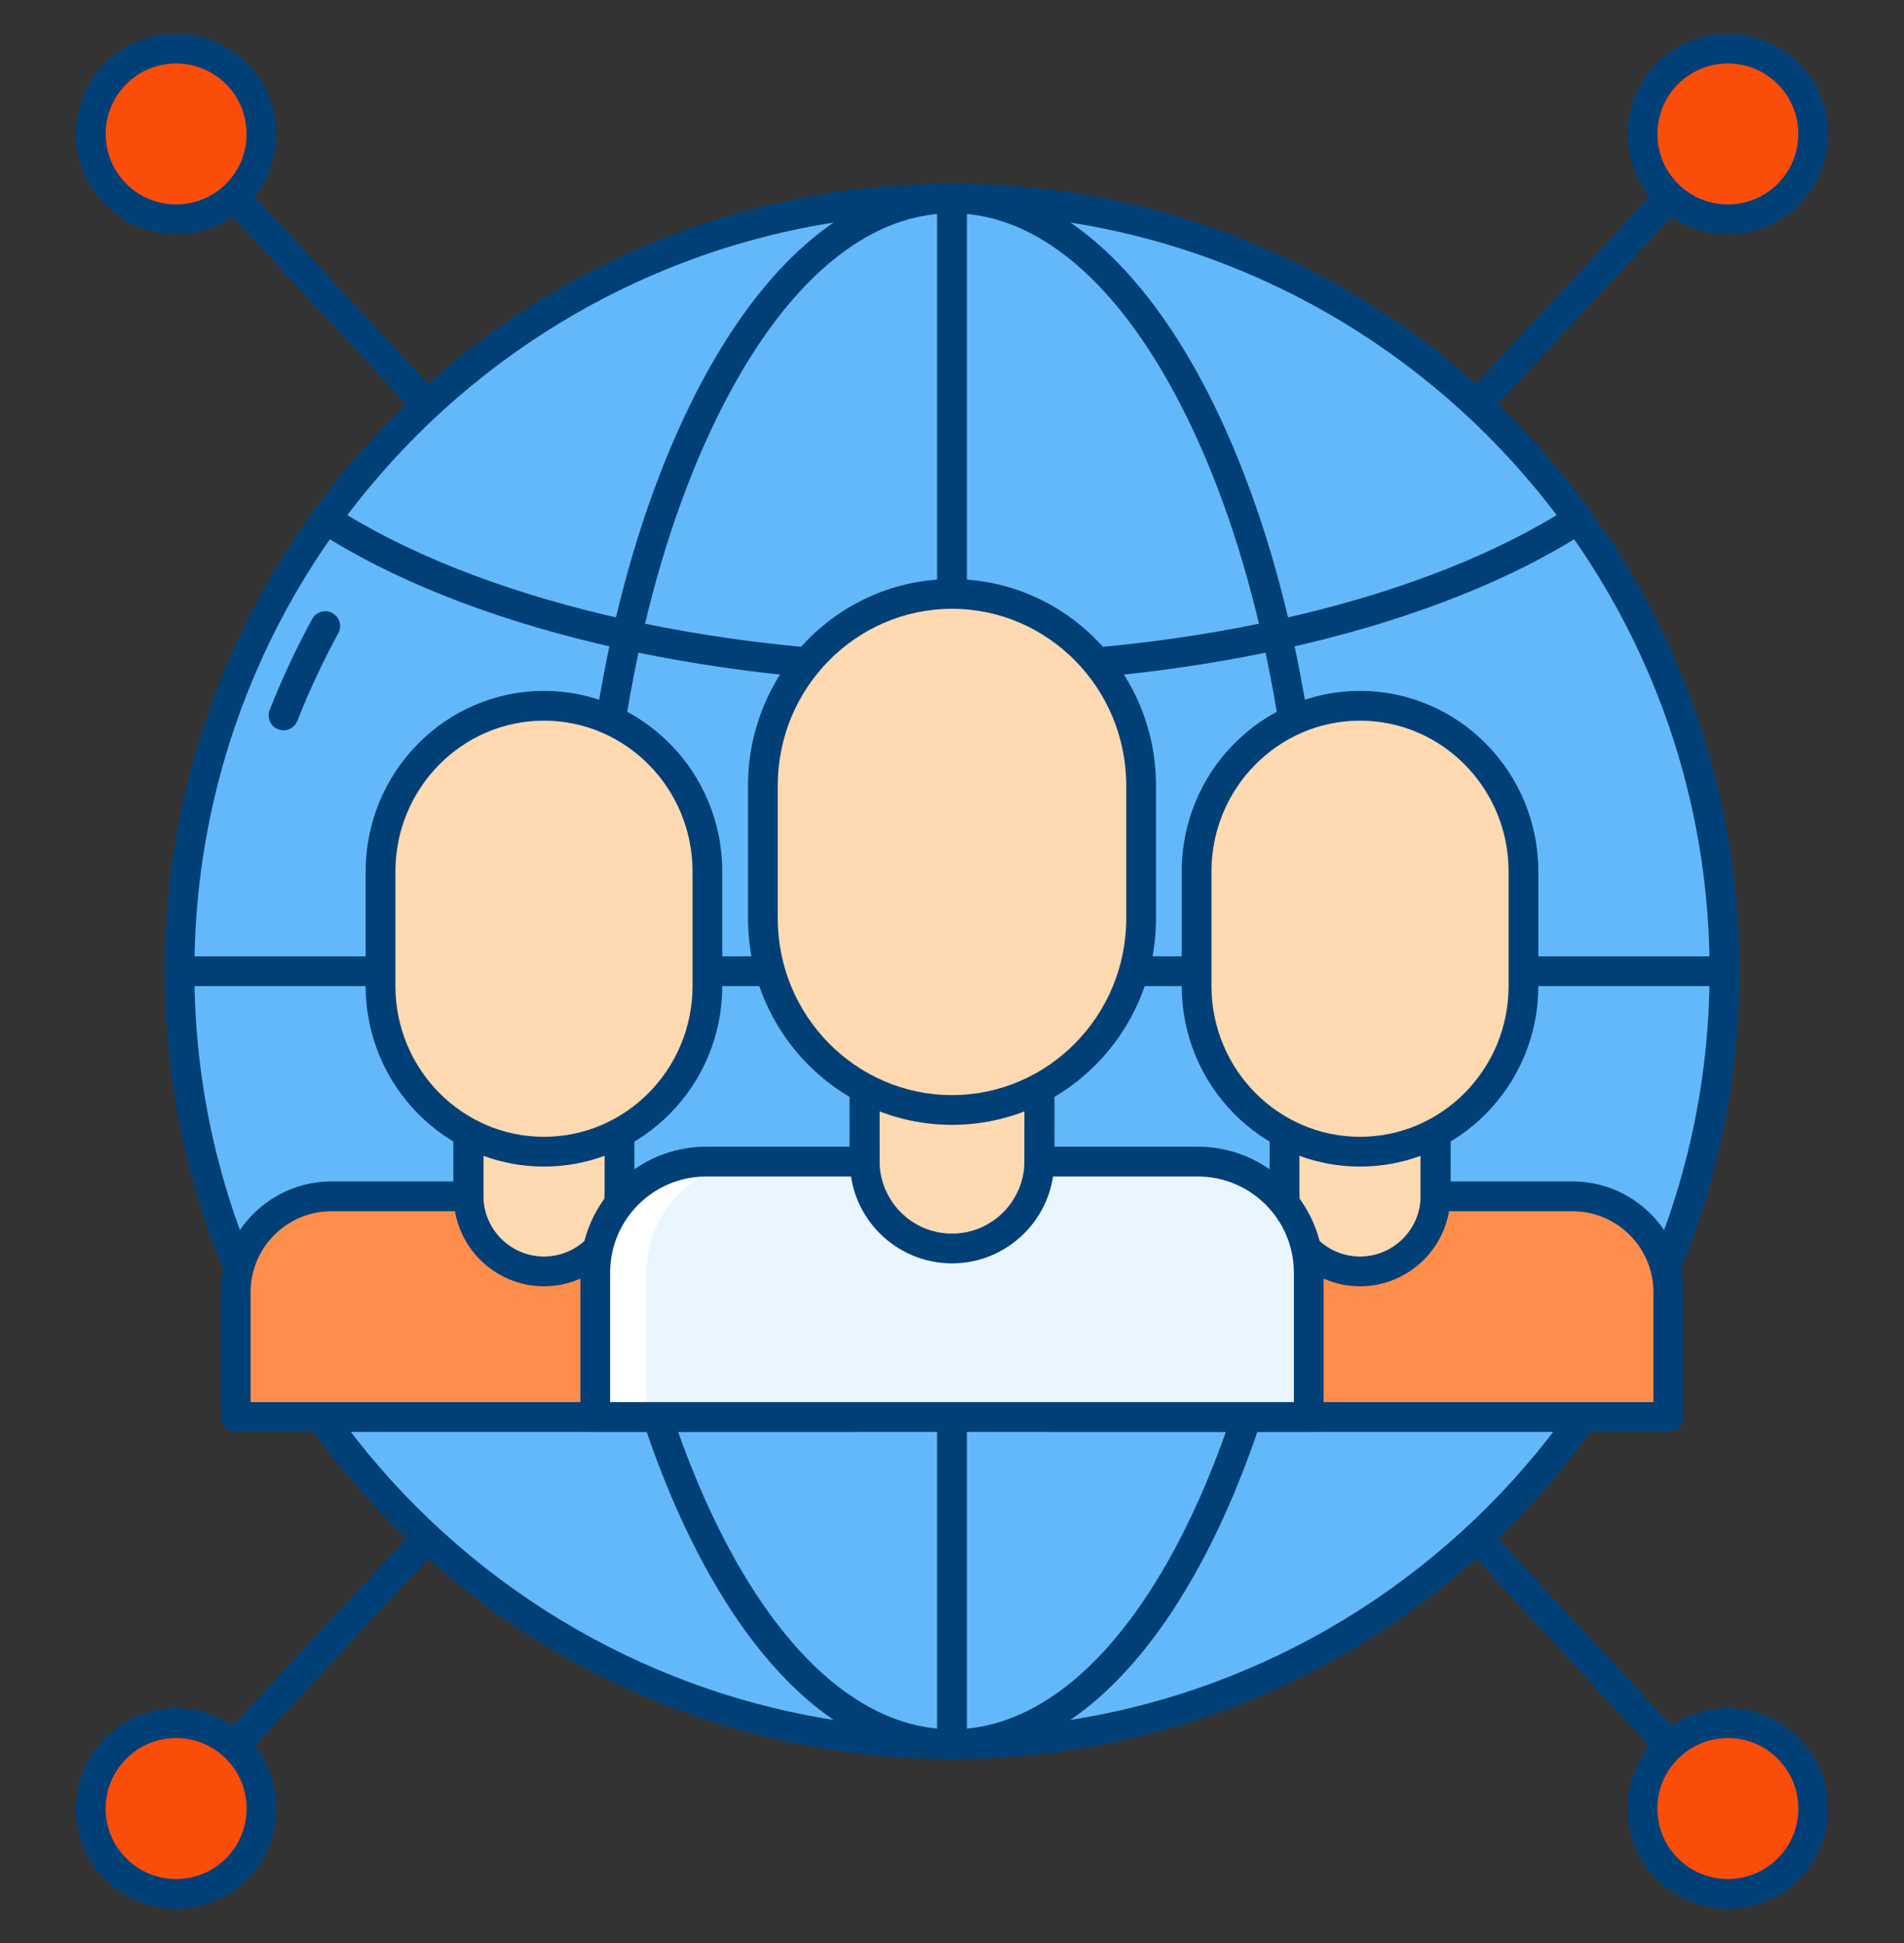 <svg width="50" height="51" viewBox="0 0 50 51" fill="none" xmlns="http://www.w3.org/2000/svg">
<rect x="0" y="0" width="50" height="51" fill="#333333" stroke="none"/>
<g clip-path="url(#clip0_577_5882)">
<path d="M4.626 47.862C4.53 47.862 4.435 47.827 4.36 47.758C4.202 47.611 4.193 47.364 4.339 47.206L45.088 3.25C45.235 3.092 45.483 3.083 45.64 3.23C45.799 3.376 45.808 3.624 45.661 3.782L4.912 47.737C4.835 47.82 4.73 47.862 4.626 47.862Z" fill="#004077"/>
<path d="M45.374 47.862C45.27 47.862 45.165 47.82 45.088 47.737L4.339 3.782C4.192 3.624 4.202 3.376 4.36 3.23C4.518 3.083 4.765 3.092 4.912 3.25L45.661 47.206C45.808 47.364 45.798 47.611 45.64 47.758C45.565 47.827 45.47 47.862 45.374 47.862Z" fill="#004077"/>
<path d="M25.78 45.765C36.976 45.335 45.703 35.91 45.273 24.715C44.842 13.52 35.418 4.793 24.223 5.223C13.027 5.653 4.3 15.077 4.731 26.273C5.161 37.468 14.585 46.195 25.78 45.765Z" fill="#63B8FA"/>
<path d="M25 5.208C24.726 5.208 24.454 5.216 24.182 5.226C35.006 5.656 43.649 14.565 43.649 25.494C43.649 36.423 35.006 45.331 24.182 45.761C24.454 45.772 24.726 45.779 25 45.779C36.203 45.779 45.285 36.697 45.285 25.494C45.285 14.29 36.203 5.208 25 5.208Z" fill="#63B8FA"/>
<path d="M25 45.779C25.274 45.779 25.547 45.772 25.818 45.761C14.994 45.331 6.351 36.423 6.351 25.494C6.351 14.565 14.994 5.656 25.818 5.226C25.547 5.216 25.274 5.208 25 5.208C13.797 5.208 4.715 14.29 4.715 25.494C4.715 36.697 13.797 45.779 25 45.779Z" fill="#63B8FA"/>
<path d="M25 46.172C22.31 46.172 19.807 43.982 17.951 40.004C16.139 36.122 15.141 30.969 15.141 25.494C15.141 20.019 16.139 14.866 17.951 10.983C19.807 7.006 22.311 4.815 25 4.815C27.69 4.815 30.193 7.006 32.05 10.983C33.861 14.866 34.859 20.019 34.859 25.494C34.859 30.969 33.862 36.122 32.05 40.004C30.193 43.981 27.689 46.172 25 46.172ZM25 5.597C22.631 5.597 20.379 7.627 18.659 11.313C16.894 15.094 15.922 20.131 15.922 25.494C15.922 30.857 16.894 35.893 18.659 39.674C20.38 43.36 22.631 45.391 25 45.391C27.369 45.391 29.621 43.36 31.342 39.674C33.106 35.893 34.078 30.857 34.078 25.494C34.078 20.131 33.106 15.094 31.342 11.313C29.621 7.627 27.369 5.597 25 5.597Z" fill="#004077"/>
<path d="M25 46.169C13.599 46.169 4.324 36.894 4.324 25.494C4.324 14.093 13.599 4.818 25 4.818C36.401 4.818 45.676 14.093 45.676 25.494C45.676 36.894 36.401 46.169 25 46.169ZM25 5.599C14.03 5.599 5.105 14.524 5.105 25.494C5.105 36.463 14.03 45.388 25 45.388C35.97 45.388 44.895 36.463 44.895 25.494C44.895 14.524 35.97 5.599 25 5.599Z" fill="#004077"/>
<path d="M7.445 19.169C7.397 19.169 7.349 19.16 7.302 19.141C7.101 19.062 7.003 18.835 7.082 18.634C7.403 17.82 7.779 17.017 8.197 16.248C8.3 16.058 8.537 15.988 8.727 16.091C8.917 16.194 8.987 16.431 8.884 16.621C8.48 17.363 8.118 18.137 7.808 18.921C7.748 19.075 7.6 19.169 7.445 19.169Z" fill="#004077"/>
<path d="M45.285 25.884H4.715C4.499 25.884 4.324 25.709 4.324 25.494C4.324 25.278 4.499 25.103 4.715 25.103H45.285C45.501 25.103 45.676 25.278 45.676 25.494C45.676 25.709 45.501 25.884 45.285 25.884Z" fill="#004077"/>
<path d="M25 46.169C24.784 46.169 24.609 45.995 24.609 45.779V5.208C24.609 4.993 24.784 4.818 25 4.818C25.216 4.818 25.391 4.993 25.391 5.208V45.779C25.391 45.994 25.216 46.169 25 46.169Z" fill="#004077"/>
<path d="M25 17.944C18.44 17.944 12.213 16.453 8.341 13.954C8.16 13.837 8.108 13.595 8.225 13.414C8.342 13.233 8.584 13.181 8.765 13.298C12.515 15.718 18.584 17.163 25 17.163C31.416 17.163 37.485 15.718 41.235 13.298C41.416 13.18 41.658 13.233 41.775 13.414C41.892 13.595 41.84 13.837 41.659 13.954C37.787 16.453 31.56 17.944 25 17.944Z" fill="#004077"/>
<path d="M41.446 37.752C41.374 37.752 41.3 37.732 41.235 37.689C37.485 35.269 31.416 33.824 25 33.824C18.584 33.824 12.515 35.269 8.765 37.689C8.584 37.807 8.342 37.754 8.225 37.573C8.108 37.392 8.16 37.15 8.341 37.033C12.213 34.534 18.44 33.043 25 33.043C31.56 33.043 37.788 34.534 41.659 37.033C41.84 37.15 41.892 37.392 41.775 37.573C41.7 37.689 41.574 37.752 41.446 37.752Z" fill="#004077"/>
<path d="M45.375 5.757C46.612 5.757 47.616 4.754 47.616 3.516C47.616 2.278 46.612 1.275 45.375 1.275C44.137 1.275 43.133 2.278 43.133 3.516C43.133 4.754 44.137 5.757 45.375 5.757Z" fill="#FA4D0A"/>
<path d="M45.374 6.147C44.7 6.147 44.027 5.89 43.514 5.377C42.487 4.351 42.487 2.681 43.514 1.655C44.54 0.629 46.21 0.629 47.236 1.655C48.262 2.681 48.262 4.351 47.236 5.377C46.722 5.89 46.049 6.147 45.374 6.147ZM45.374 1.666C44.9 1.666 44.427 1.847 44.066 2.207C43.344 2.929 43.344 4.103 44.066 4.825C44.788 5.546 45.961 5.546 46.683 4.825C47.404 4.103 47.404 2.929 46.683 2.207C46.322 1.847 45.848 1.666 45.374 1.666Z" fill="#004077"/>
<path d="M4.625 5.757C5.863 5.757 6.867 4.754 6.867 3.516C6.867 2.278 5.863 1.275 4.625 1.275C3.388 1.275 2.384 2.278 2.384 3.516C2.384 4.754 3.388 5.757 4.625 5.757Z" fill="#FA4D0A"/>
<path d="M4.626 6.147C3.952 6.147 3.278 5.89 2.765 5.377C1.738 4.351 1.738 2.681 2.764 1.655C3.791 0.629 5.46 0.629 6.487 1.655C7.513 2.681 7.513 4.351 6.487 5.377C5.973 5.89 5.3 6.147 4.626 6.147ZM4.626 1.666C4.152 1.666 3.678 1.847 3.317 2.207C2.596 2.929 2.596 4.103 3.317 4.825C4.039 5.546 5.213 5.546 5.934 4.825C6.656 4.103 6.656 2.929 5.934 2.207C5.573 1.847 5.099 1.666 4.626 1.666Z" fill="#004077"/>
<path d="M45.375 49.712C46.612 49.712 47.616 48.709 47.616 47.471C47.616 46.233 46.612 45.23 45.375 45.23C44.137 45.23 43.133 46.233 43.133 47.471C43.133 48.709 44.137 49.712 45.375 49.712Z" fill="#FA4D0A"/>
<path d="M45.374 50.102C44.7 50.102 44.027 49.845 43.514 49.332C43.016 48.835 42.743 48.174 42.743 47.471C42.743 46.768 43.016 46.108 43.514 45.61C44.54 44.584 46.21 44.584 47.236 45.61C47.733 46.108 48.007 46.768 48.007 47.471C48.007 48.174 47.733 48.835 47.236 49.332C46.722 49.845 46.048 50.102 45.374 50.102ZM45.374 45.621C44.9 45.621 44.427 45.802 44.066 46.163C43.716 46.512 43.524 46.977 43.524 47.471C43.524 47.965 43.716 48.43 44.066 48.78C44.787 49.501 45.962 49.501 46.683 48.78C47.032 48.43 47.225 47.965 47.225 47.471C47.225 46.977 47.033 46.512 46.683 46.163C46.322 45.802 45.849 45.621 45.374 45.621Z" fill="#004077"/>
<path d="M4.625 49.712C5.863 49.712 6.867 48.709 6.867 47.471C6.867 46.233 5.863 45.23 4.625 45.23C3.388 45.23 2.384 46.233 2.384 47.471C2.384 48.709 3.388 49.712 4.625 49.712Z" fill="#FA4D0A"/>
<path d="M4.626 50.102C3.952 50.102 3.278 49.845 2.765 49.332C2.268 48.835 1.994 48.174 1.994 47.471C1.994 46.768 2.268 46.108 2.765 45.61C3.791 44.584 5.461 44.584 6.487 45.61C6.984 46.108 7.258 46.768 7.258 47.471C7.258 48.174 6.984 48.835 6.487 49.332C5.973 49.845 5.299 50.102 4.626 50.102ZM4.626 45.621C4.152 45.621 3.678 45.802 3.317 46.163C2.967 46.512 2.775 46.977 2.775 47.471C2.775 47.965 2.968 48.43 3.317 48.78C4.038 49.501 5.213 49.501 5.934 48.78C6.284 48.43 6.476 47.965 6.476 47.471C6.476 46.977 6.284 46.512 5.934 46.163C5.573 45.802 5.099 45.621 4.626 45.621Z" fill="#004077"/>
<path d="M19.863 31.401H18.577H16.265C16.267 31.364 16.27 31.327 16.27 31.29V27.668H12.3V31.29C12.3 31.327 12.304 31.364 12.306 31.401H9.994H8.707C7.317 31.401 6.19 32.528 6.19 33.918V37.194H22.381V33.918C22.381 32.528 21.254 31.401 19.863 31.401Z" fill="#FF8D4B"/>
<path d="M8.707 31.401H9.87C8.48 31.401 7.353 32.528 7.353 33.918V37.194H6.19V33.918C6.19 32.528 7.317 31.401 8.707 31.401Z" fill="#FF8D4B"/>
<path d="M16.266 31.392L16.27 27.668H12.3L12.304 31.392C12.305 32.486 13.192 33.371 14.285 33.371C15.379 33.371 16.265 32.486 16.266 31.392Z" fill="#FFD9B1"/>
<path d="M22.381 37.585H6.19C5.974 37.585 5.799 37.41 5.799 37.194V33.918C5.799 32.315 7.104 31.01 8.707 31.01H11.909V27.668C11.909 27.452 12.084 27.278 12.3 27.278H16.27C16.486 27.278 16.661 27.452 16.661 27.668V31.01H19.863C21.467 31.01 22.771 32.315 22.771 33.918V37.194C22.771 37.41 22.596 37.585 22.381 37.585ZM6.58 36.803H21.99V33.918C21.99 32.746 21.036 31.792 19.863 31.792H16.264C16.157 31.792 16.054 31.747 15.98 31.669C15.906 31.59 15.868 31.485 15.874 31.377L15.877 31.346C15.878 31.327 15.88 31.309 15.88 31.29V28.059H12.691V31.29C12.691 31.307 12.692 31.324 12.694 31.341L12.696 31.379C12.702 31.486 12.664 31.591 12.59 31.669C12.516 31.747 12.414 31.792 12.306 31.792H8.707C7.534 31.792 6.58 32.746 6.58 33.918V36.803Z" fill="#004077"/>
<path d="M14.285 33.762C12.979 33.762 11.915 32.699 11.913 31.393L11.909 27.669C11.909 27.565 11.95 27.465 12.024 27.392C12.097 27.319 12.196 27.278 12.3 27.278H16.27C16.374 27.278 16.473 27.319 16.546 27.392C16.62 27.465 16.661 27.565 16.661 27.669L16.657 31.393C16.656 32.699 15.592 33.762 14.285 33.762ZM12.691 28.059L12.695 31.392C12.696 32.268 13.409 32.981 14.285 32.981C15.162 32.981 15.875 32.268 15.876 31.392L15.88 28.058H12.691V28.059ZM16.267 31.392H16.268H16.267Z" fill="#004077"/>
<path d="M14.285 30.23C11.915 30.23 9.994 28.283 9.994 25.883V22.873C9.994 20.472 11.915 18.526 14.285 18.526C16.655 18.526 18.577 20.472 18.577 22.873V25.883C18.577 28.283 16.655 30.23 14.285 30.23Z" fill="#FFD9B1"/>
<path d="M14.285 30.62C11.703 30.62 9.603 28.495 9.603 25.882V22.873C9.603 20.26 11.703 18.135 14.285 18.135C16.867 18.135 18.967 20.26 18.967 22.873V25.882C18.967 28.495 16.867 30.62 14.285 30.62ZM14.285 18.916C12.134 18.916 10.384 20.691 10.384 22.873V25.883C10.384 28.064 12.134 29.839 14.285 29.839C16.436 29.839 18.186 28.064 18.186 25.883V22.873C18.186 20.691 16.436 18.916 14.285 18.916Z" fill="#004077"/>
<path d="M41.293 31.401H40.006H37.694C37.696 31.364 37.7 31.327 37.7 31.29V27.668H33.73V31.29C33.73 31.327 33.733 31.364 33.735 31.401H31.423H30.136C28.746 31.401 27.619 32.528 27.619 33.918V37.194H43.81V33.918C43.81 32.528 42.683 31.401 41.293 31.401Z" fill="#FF8D4B"/>
<path d="M41.293 31.401H40.13C41.52 31.401 42.647 32.528 42.647 33.918V37.194H43.81V33.918C43.81 32.528 42.683 31.401 41.293 31.401Z" fill="#FF8D4B"/>
<path d="M37.696 31.392L37.7 27.668H33.73L33.734 31.392C33.735 32.486 34.621 33.371 35.715 33.371C36.808 33.371 37.695 32.486 37.696 31.392Z" fill="#FFD9B1"/>
<path d="M43.81 37.585H27.62C27.404 37.585 27.229 37.41 27.229 37.194V33.918C27.229 32.315 28.533 31.01 30.137 31.01H33.34V27.668C33.34 27.452 33.514 27.278 33.73 27.278H37.7C37.916 27.278 38.091 27.452 38.091 27.668V31.01H41.293C42.897 31.01 44.201 32.315 44.201 33.918V37.194C44.201 37.41 44.026 37.585 43.81 37.585ZM28.01 36.803H43.42V33.918C43.42 32.746 42.466 31.792 41.293 31.792H37.694C37.587 31.792 37.484 31.747 37.41 31.669C37.336 31.591 37.298 31.486 37.304 31.379L37.306 31.341C37.308 31.324 37.309 31.307 37.309 31.29V28.059H34.12V31.29C34.12 31.309 34.122 31.327 34.123 31.346L34.126 31.377C34.132 31.484 34.094 31.59 34.02 31.668C33.947 31.747 33.844 31.791 33.736 31.791H30.137C28.964 31.791 28.01 32.745 28.01 33.918V36.803Z" fill="#004077"/>
<path d="M35.715 33.762C34.408 33.762 33.344 32.699 33.343 31.393L33.339 27.669C33.339 27.565 33.38 27.465 33.453 27.392C33.527 27.319 33.626 27.278 33.73 27.278H37.7C37.803 27.278 37.903 27.319 37.976 27.392C38.049 27.465 38.09 27.565 38.09 27.669L38.086 31.393C38.085 32.699 37.022 33.762 35.715 33.762ZM34.121 28.059L34.124 31.392C34.125 32.268 34.839 32.981 35.715 32.981C36.591 32.981 37.305 32.268 37.306 31.392L37.309 28.058H34.121V28.059ZM37.696 31.392H37.698H37.696Z" fill="#004077"/>
<path d="M35.715 30.23C33.345 30.23 31.423 28.283 31.423 25.883V22.873C31.423 20.472 33.345 18.526 35.715 18.526C38.085 18.526 40.007 20.472 40.007 22.873V25.883C40.007 28.283 38.085 30.23 35.715 30.23Z" fill="#FFD9B1"/>
<path d="M35.715 30.62C33.133 30.62 31.033 28.495 31.033 25.882V22.873C31.033 20.26 33.133 18.135 35.715 18.135C38.297 18.135 40.397 20.26 40.397 22.873V25.882C40.397 28.495 38.297 30.62 35.715 30.62ZM35.715 18.916C33.564 18.916 31.814 20.691 31.814 22.873V25.883C31.814 28.064 33.564 29.839 35.715 29.839C37.866 29.839 39.616 28.064 39.616 25.883V22.873C39.616 20.691 37.866 18.916 35.715 18.916Z" fill="#004077"/>
<path d="M31.456 30.49H29.966H27.291C27.293 30.447 27.297 30.405 27.297 30.361V26.17H22.703V30.361C22.703 30.405 22.707 30.447 22.71 30.49H20.034H18.544C16.936 30.49 15.632 31.794 15.632 33.403V37.194H34.368V33.403C34.368 31.794 33.064 30.49 31.456 30.49Z" fill="#E9F5FF"/>
<path d="M31.456 30.49H30.109C31.718 30.49 33.022 31.794 33.022 33.403V37.194H34.369V33.403C34.368 31.794 33.064 30.49 31.456 30.49Z" fill="#E9F5FF"/>
<path d="M18.544 30.49H19.891C18.282 30.49 16.978 31.794 16.978 33.403V37.194H15.632V33.403C15.632 31.794 16.936 30.49 18.544 30.49Z" fill="white"/>
<path d="M27.293 30.48L27.297 26.17H22.703L22.707 30.48C22.709 31.746 23.735 32.771 25 32.771C26.265 32.771 27.292 31.745 27.293 30.48Z" fill="#FFD9B1"/>
<path d="M34.368 37.585H15.632C15.416 37.585 15.241 37.41 15.241 37.194V33.403C15.241 31.581 16.723 30.099 18.544 30.099H22.312V26.17C22.312 25.954 22.487 25.779 22.703 25.779H27.297C27.513 25.779 27.688 25.954 27.688 26.17V30.099H31.456C33.277 30.099 34.759 31.581 34.759 33.403V37.194C34.759 37.41 34.584 37.585 34.368 37.585ZM16.022 36.803H33.978V33.403C33.978 32.012 32.846 30.881 31.456 30.881H27.291C27.183 30.881 27.08 30.836 27.007 30.758C26.933 30.68 26.895 30.575 26.901 30.467L26.903 30.428C26.905 30.406 26.907 30.384 26.907 30.361V26.561H23.094V30.361C23.094 30.384 23.096 30.406 23.097 30.428L23.1 30.467C23.106 30.575 23.068 30.68 22.994 30.758C22.92 30.836 22.818 30.881 22.71 30.881H18.544C17.154 30.881 16.022 32.012 16.022 33.403V36.803Z" fill="#004077"/>
<path d="M25 33.161C23.522 33.161 22.318 31.959 22.317 30.48L22.312 26.171C22.312 26.067 22.354 25.967 22.427 25.894C22.5 25.821 22.599 25.779 22.703 25.779H27.297C27.401 25.779 27.5 25.821 27.573 25.894C27.647 25.967 27.688 26.067 27.688 26.171L27.684 30.48C27.682 31.959 26.478 33.161 25 33.161ZM23.094 26.561L23.098 30.48C23.099 31.527 23.952 32.38 25 32.38C26.047 32.38 26.901 31.527 26.902 30.48L26.906 26.561H23.094ZM27.293 30.48H27.295H27.293Z" fill="#004077"/>
<path d="M25 29.135C22.257 29.135 20.034 26.882 20.034 24.104V20.621C20.034 17.842 22.257 15.59 25 15.59C27.743 15.59 29.966 17.842 29.966 20.621V24.104C29.966 26.882 27.743 29.135 25 29.135Z" fill="#FFD9B1"/>
<path d="M25 29.525C22.046 29.525 19.643 27.093 19.643 24.104V20.621C19.643 17.631 22.046 15.2 25 15.2C27.954 15.2 30.357 17.631 30.357 20.621V24.104C30.357 27.093 27.954 29.525 25 29.525ZM25 15.98C22.477 15.98 20.424 18.062 20.424 20.621V24.104C20.424 26.662 22.477 28.744 25 28.744C27.523 28.744 29.576 26.662 29.576 24.104V20.621C29.576 18.062 27.523 15.98 25 15.98Z" fill="#004077"/>
</g>
<defs>
<clipPath id="clip0_577_5882">
<rect width="50" height="50" fill="white" transform="translate(0 0.494)"/>
</clipPath>
</defs>
</svg>
